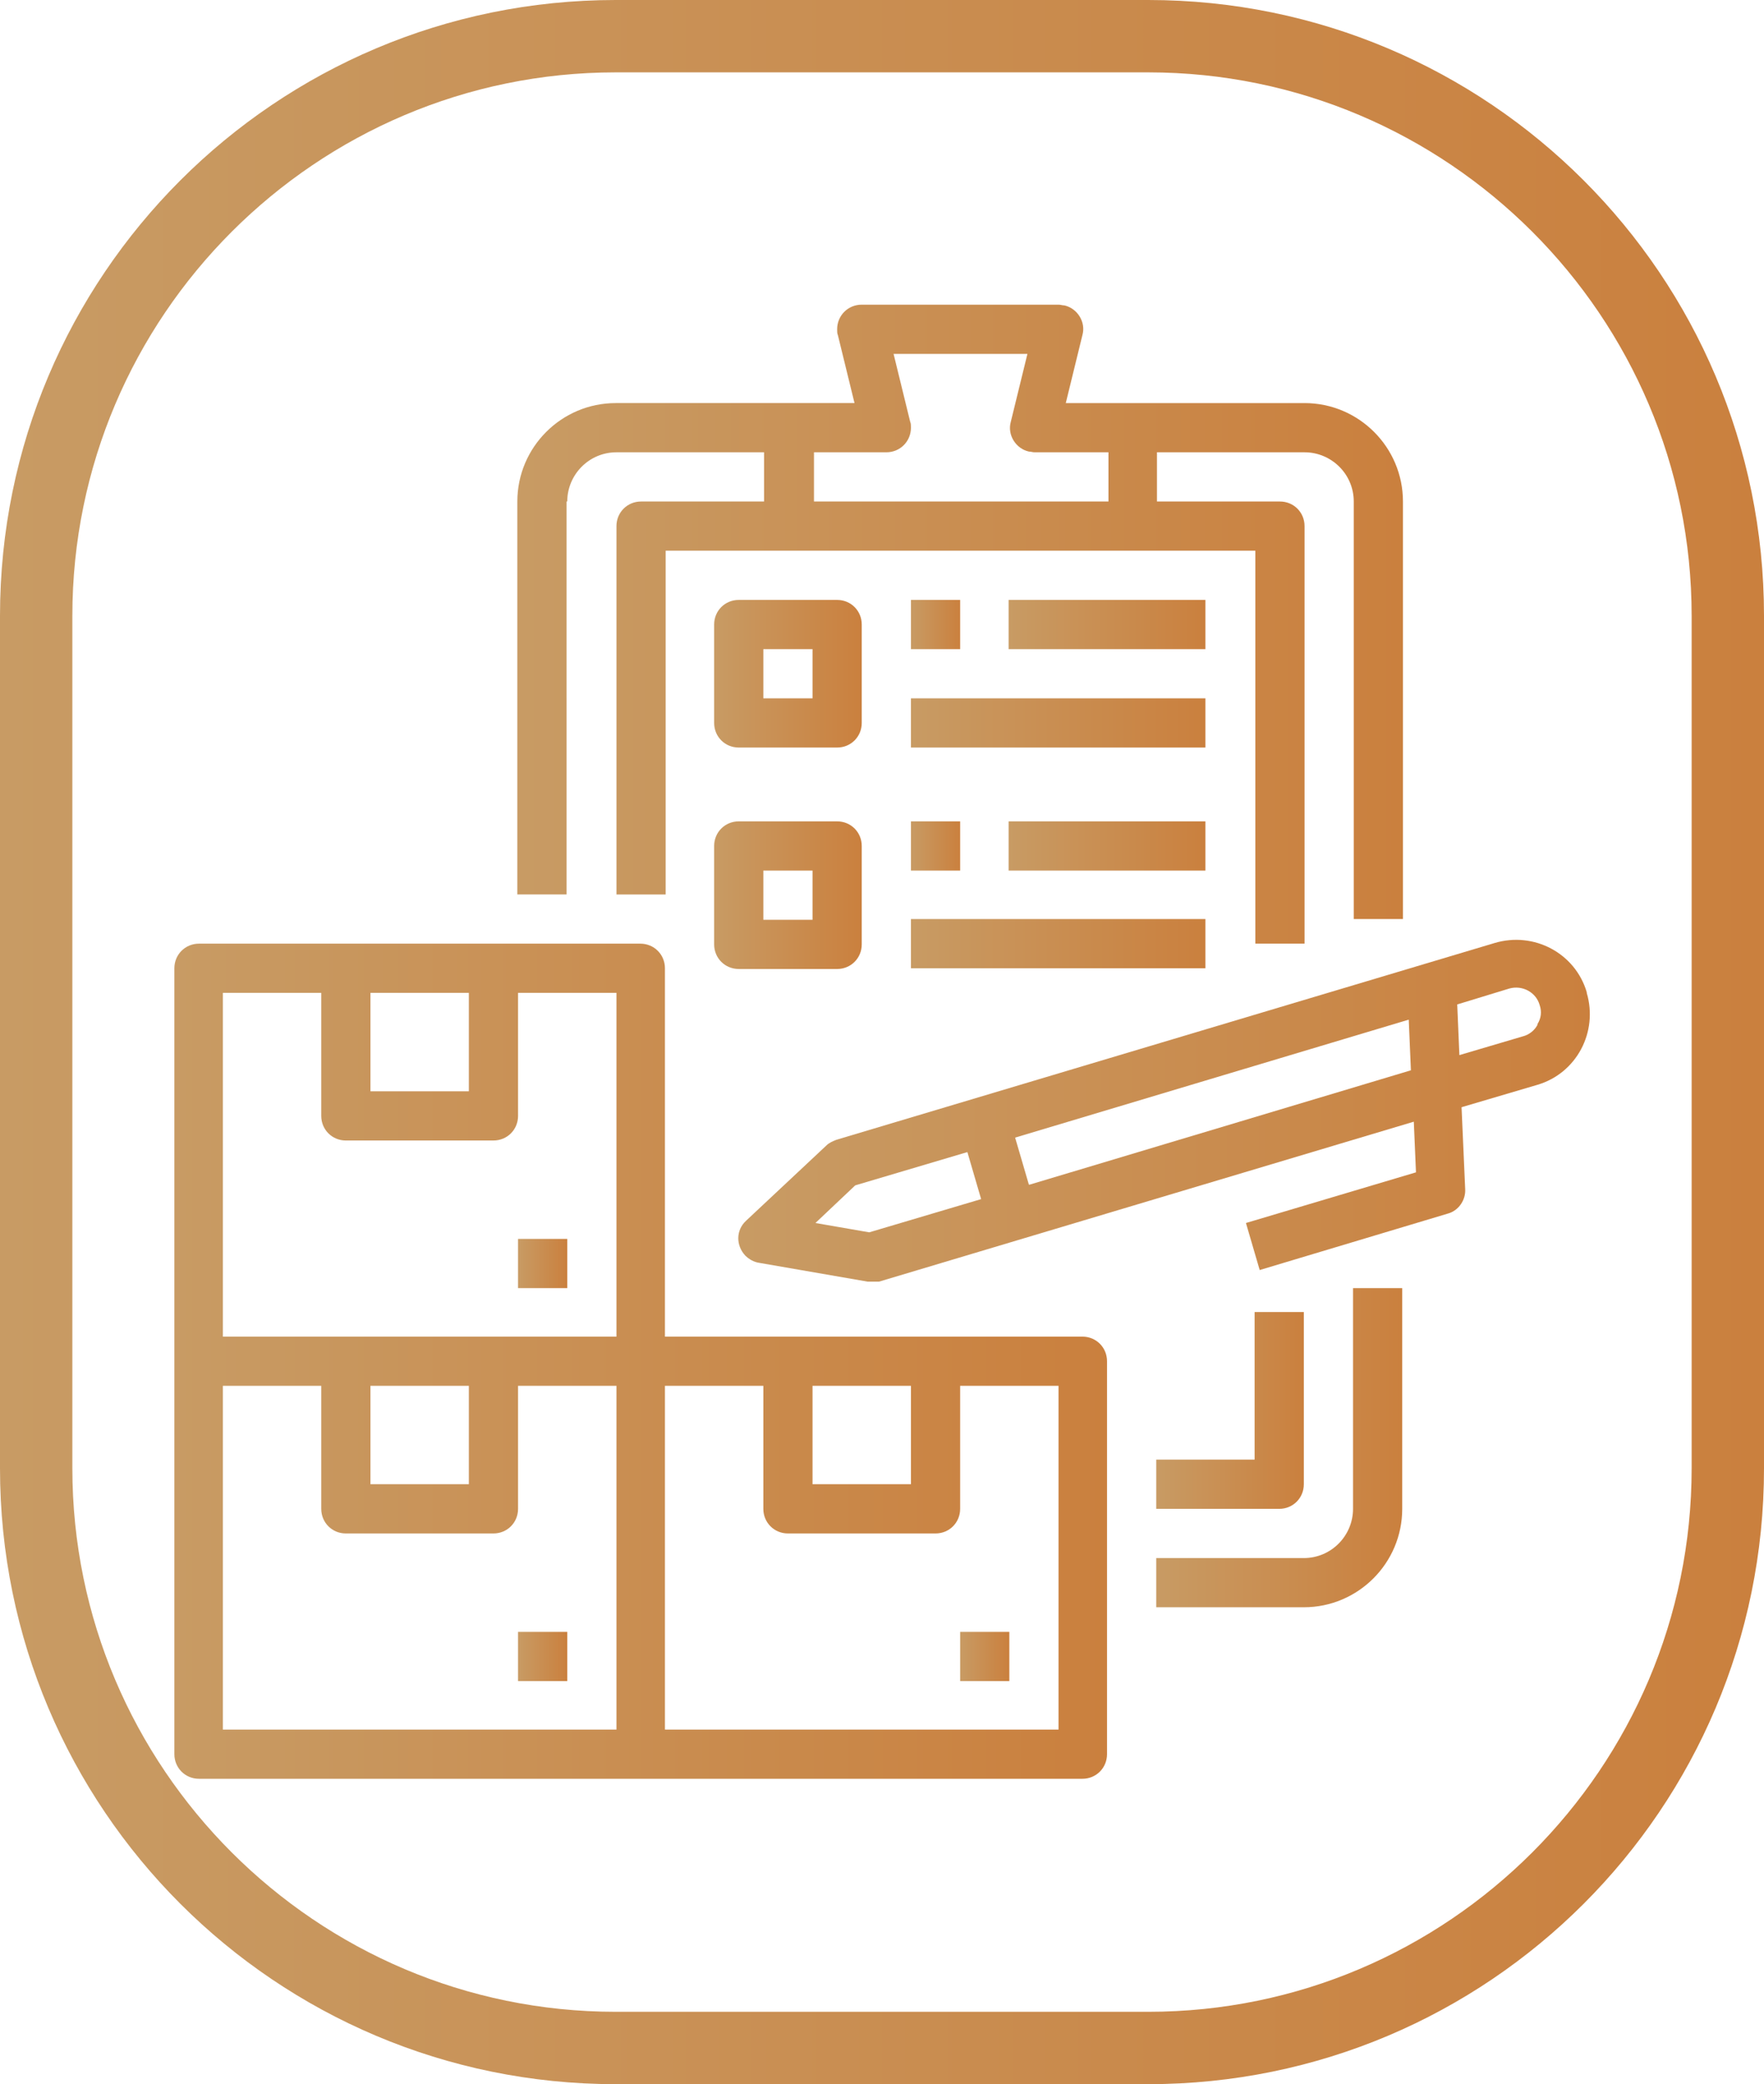 <svg xmlns="http://www.w3.org/2000/svg" xmlns:xlink="http://www.w3.org/1999/xlink" id="Layer_2" data-name="Layer 2" viewBox="0 0 24.38 28.8"><defs><style> .cls-1 { fill: url(#linear-gradient); } .cls-2 { fill: url(#linear-gradient-8); } .cls-3 { fill: url(#linear-gradient-9); } .cls-4 { fill: url(#linear-gradient-3); } .cls-5 { fill: url(#linear-gradient-4); } .cls-6 { fill: url(#linear-gradient-2); } .cls-7 { fill: url(#linear-gradient-6); } .cls-8 { fill: url(#linear-gradient-7); } .cls-9 { fill: url(#linear-gradient-5); } .cls-10 { fill: url(#linear-gradient-14); } .cls-11 { fill: url(#linear-gradient-15); } .cls-12 { fill: url(#linear-gradient-16); } .cls-13 { fill: url(#linear-gradient-17); } .cls-14 { fill: url(#linear-gradient-13); } .cls-15 { fill: url(#linear-gradient-12); } .cls-16 { fill: url(#linear-gradient-10); } .cls-17 { fill: url(#linear-gradient-11); } </style><linearGradient id="linear-gradient" x1="10.21" y1="15.35" x2="21.97" y2="15.35" gradientUnits="userSpaceOnUse"><stop offset="0" stop-color="#c89b64"></stop><stop offset="1" stop-color="#ca803e"></stop></linearGradient><linearGradient id="linear-gradient-2" x1="2.41" y1="18.81" x2="15.3" y2="18.81" xlink:href="#linear-gradient"></linearGradient><linearGradient id="linear-gradient-3" x1="13.27" y1="22.88" x2="13.94" y2="22.88" xlink:href="#linear-gradient"></linearGradient><linearGradient id="linear-gradient-4" x1="7.16" y1="22.88" x2="7.84" y2="22.88" xlink:href="#linear-gradient"></linearGradient><linearGradient id="linear-gradient-5" x1="7.16" y1="17.45" x2="7.84" y2="17.45" xlink:href="#linear-gradient"></linearGradient><linearGradient id="linear-gradient-6" x1="7.16" y1="8.63" x2="19.38" y2="8.63" xlink:href="#linear-gradient"></linearGradient><linearGradient id="linear-gradient-7" x1="15.98" y1="20" x2="19.38" y2="20" xlink:href="#linear-gradient"></linearGradient><linearGradient id="linear-gradient-8" x1="15.98" y1="19.49" x2="18.02" y2="19.49" xlink:href="#linear-gradient"></linearGradient><linearGradient id="linear-gradient-9" x1="9.87" y1="9.31" x2="11.91" y2="9.31" xlink:href="#linear-gradient"></linearGradient><linearGradient id="linear-gradient-10" x1="9.87" y1="12.36" x2="11.91" y2="12.36" xlink:href="#linear-gradient"></linearGradient><linearGradient id="linear-gradient-11" x1="12.59" y1="8.63" x2="13.27" y2="8.63" xlink:href="#linear-gradient"></linearGradient><linearGradient id="linear-gradient-12" x1="12.59" y1="9.99" x2="16.66" y2="9.99" xlink:href="#linear-gradient"></linearGradient><linearGradient id="linear-gradient-13" x1="13.94" y1="8.63" x2="16.66" y2="8.63" xlink:href="#linear-gradient"></linearGradient><linearGradient id="linear-gradient-14" x1="12.59" y1="11.68" x2="13.27" y2="11.68" xlink:href="#linear-gradient"></linearGradient><linearGradient id="linear-gradient-15" x1="12.59" y1="13.04" x2="16.66" y2="13.04" xlink:href="#linear-gradient"></linearGradient><linearGradient id="linear-gradient-16" x1="13.94" y1="11.68" x2="16.66" y2="11.68" xlink:href="#linear-gradient"></linearGradient><linearGradient id="linear-gradient-17" x1="0" y1="14.4" x2="24.38" y2="14.4" xlink:href="#linear-gradient"></linearGradient></defs><g id="Outline"><path class="cls-1" d="M21.93,13.71c-.16-.54-.73-.84-1.27-.68l-9.1,2.72c-.05,.02-.1,.04-.14,.08l-1.11,1.04c-.14,.13-.14,.34-.01,.48,.05,.05,.12,.09,.19,.1l1.5,.26c.05,0,.11,0,.16,0l7.39-2.21,.03,.7-2.35,.7,.19,.65,2.6-.78c.15-.04,.25-.19,.24-.34l-.05-1.13,1.05-.31c.54-.16,.84-.73,.68-1.27h0Zm-9.91,3.32l-.75-.13,.55-.52,1.55-.46,.19,.65-1.55,.46Zm2.2-.66l-.19-.65,5.44-1.63,.03,.7-5.27,1.58Zm7.03-2.21c-.04,.08-.12,.14-.2,.16l-.88,.26-.03-.7,.72-.22c.18-.05,.37,.05,.42,.23,.03,.09,.02,.18-.03,.26Z"></path><path class="cls-6" d="M14.96,18.47h-5.77v-5.09c0-.19-.15-.34-.34-.34H2.75c-.19,0-.34,.15-.34,.34v10.86c0,.19,.15,.34,.34,.34H14.96c.19,0,.34-.15,.34-.34v-5.43c0-.19-.15-.34-.34-.34Zm-3.73,.68h1.36v1.36h-1.36v-1.36Zm-6.11-5.43h1.36v1.36h-1.36v-1.36Zm-2.04,0h1.36v1.7c0,.19,.15,.34,.34,.34h2.04c.19,0,.34-.15,.34-.34v-1.7h1.36v4.75H3.08v-4.75Zm2.04,5.43h1.36v1.36h-1.36v-1.36Zm-2.04,0h1.36v1.7c0,.19,.15,.34,.34,.34h2.04c.19,0,.34-.15,.34-.34v-1.7h1.36v4.75H3.08v-4.75Zm11.54,4.75h-5.43v-4.75h1.36v1.7c0,.19,.15,.34,.34,.34h2.04c.19,0,.34-.15,.34-.34v-1.7h1.36v4.75Z"></path><path class="cls-4" d="M13.27,22.55h.68v.68h-.68v-.68Z"></path><path class="cls-5" d="M7.16,22.55h.68v.68h-.68v-.68Z"></path><path class="cls-9" d="M7.16,17.12h.68v.68h-.68v-.68Z"></path><path class="cls-7" d="M7.84,6.93c0-.37,.3-.68,.68-.68h2.04v.68h-1.7c-.19,0-.34,.15-.34,.34v5.09h.68V7.61h8.15v5.43h.68V7.27c0-.19-.15-.34-.34-.34h-1.7v-.68h2.04c.37,0,.68,.3,.68,.68v5.77h.68V6.93c0-.75-.61-1.36-1.36-1.36h-3.3l.23-.94c.05-.18-.07-.37-.25-.41-.03,0-.05-.01-.08-.01h-2.72c-.19,0-.34,.15-.34,.34,0,.03,0,.06,.01,.08l.23,.94h-3.3c-.75,0-1.36,.61-1.36,1.36v5.43h.68V6.93Zm3.39-.68h1.02c.19,0,.34-.15,.34-.34,0-.03,0-.06-.01-.08l-.23-.94h1.85l-.23,.94c-.05,.18,.07,.37,.25,.41,.03,0,.05,.01,.08,.01h1.02v.68h-4.07v-.68Z"></path><path class="cls-8" d="M18.7,20.85c0,.37-.3,.68-.68,.68h-2.04v.68h2.04c.75,0,1.36-.61,1.36-1.36v-3.05h-.68v3.05Z"></path><path class="cls-2" d="M18.02,20.51v-2.38h-.68v2.04h-1.36v.68h1.7c.19,0,.34-.15,.34-.34Z"></path><path class="cls-3" d="M11.91,8.63c0-.19-.15-.34-.34-.34h-1.36c-.19,0-.34,.15-.34,.34v1.36c0,.19,.15,.34,.34,.34h1.36c.19,0,.34-.15,.34-.34v-1.36Zm-.68,1.02h-.68v-.68h.68v.68Z"></path><path class="cls-16" d="M11.57,11.35h-1.36c-.19,0-.34,.15-.34,.34v1.36c0,.19,.15,.34,.34,.34h1.36c.19,0,.34-.15,.34-.34v-1.36c0-.19-.15-.34-.34-.34Zm-.34,1.36h-.68v-.68h.68v.68Z"></path><path class="cls-17" d="M12.59,8.29h.68v.68h-.68v-.68Z"></path><path class="cls-15" d="M12.59,9.65h4.07v.68h-4.07v-.68Z"></path><path class="cls-14" d="M13.94,8.29h2.72v.68h-2.72v-.68Z"></path><path class="cls-10" d="M12.59,11.35h.68v.68h-.68v-.68Z"></path><path class="cls-11" d="M12.59,12.7h4.07v.68h-4.07v-.68Z"></path><path class="cls-12" d="M13.94,11.35h2.72v.68h-2.72v-.68Z"></path></g><path class="cls-13" d="M15.87,1c4.14,0,7.51,3.37,7.51,7.51v11.78c0,4.14-3.37,7.51-7.51,7.51h-7.36c-4.14,0-7.51-3.37-7.51-7.51V8.51C1,4.37,4.37,1,8.51,1h7.36m0-1h-7.36C3.81,0,0,3.81,0,8.51v11.78C0,24.99,3.81,28.8,8.51,28.8h7.36c4.7,0,8.51-3.81,8.51-8.51V8.51C24.38,3.81,20.57,0,15.87,0h0Z"></path></svg>